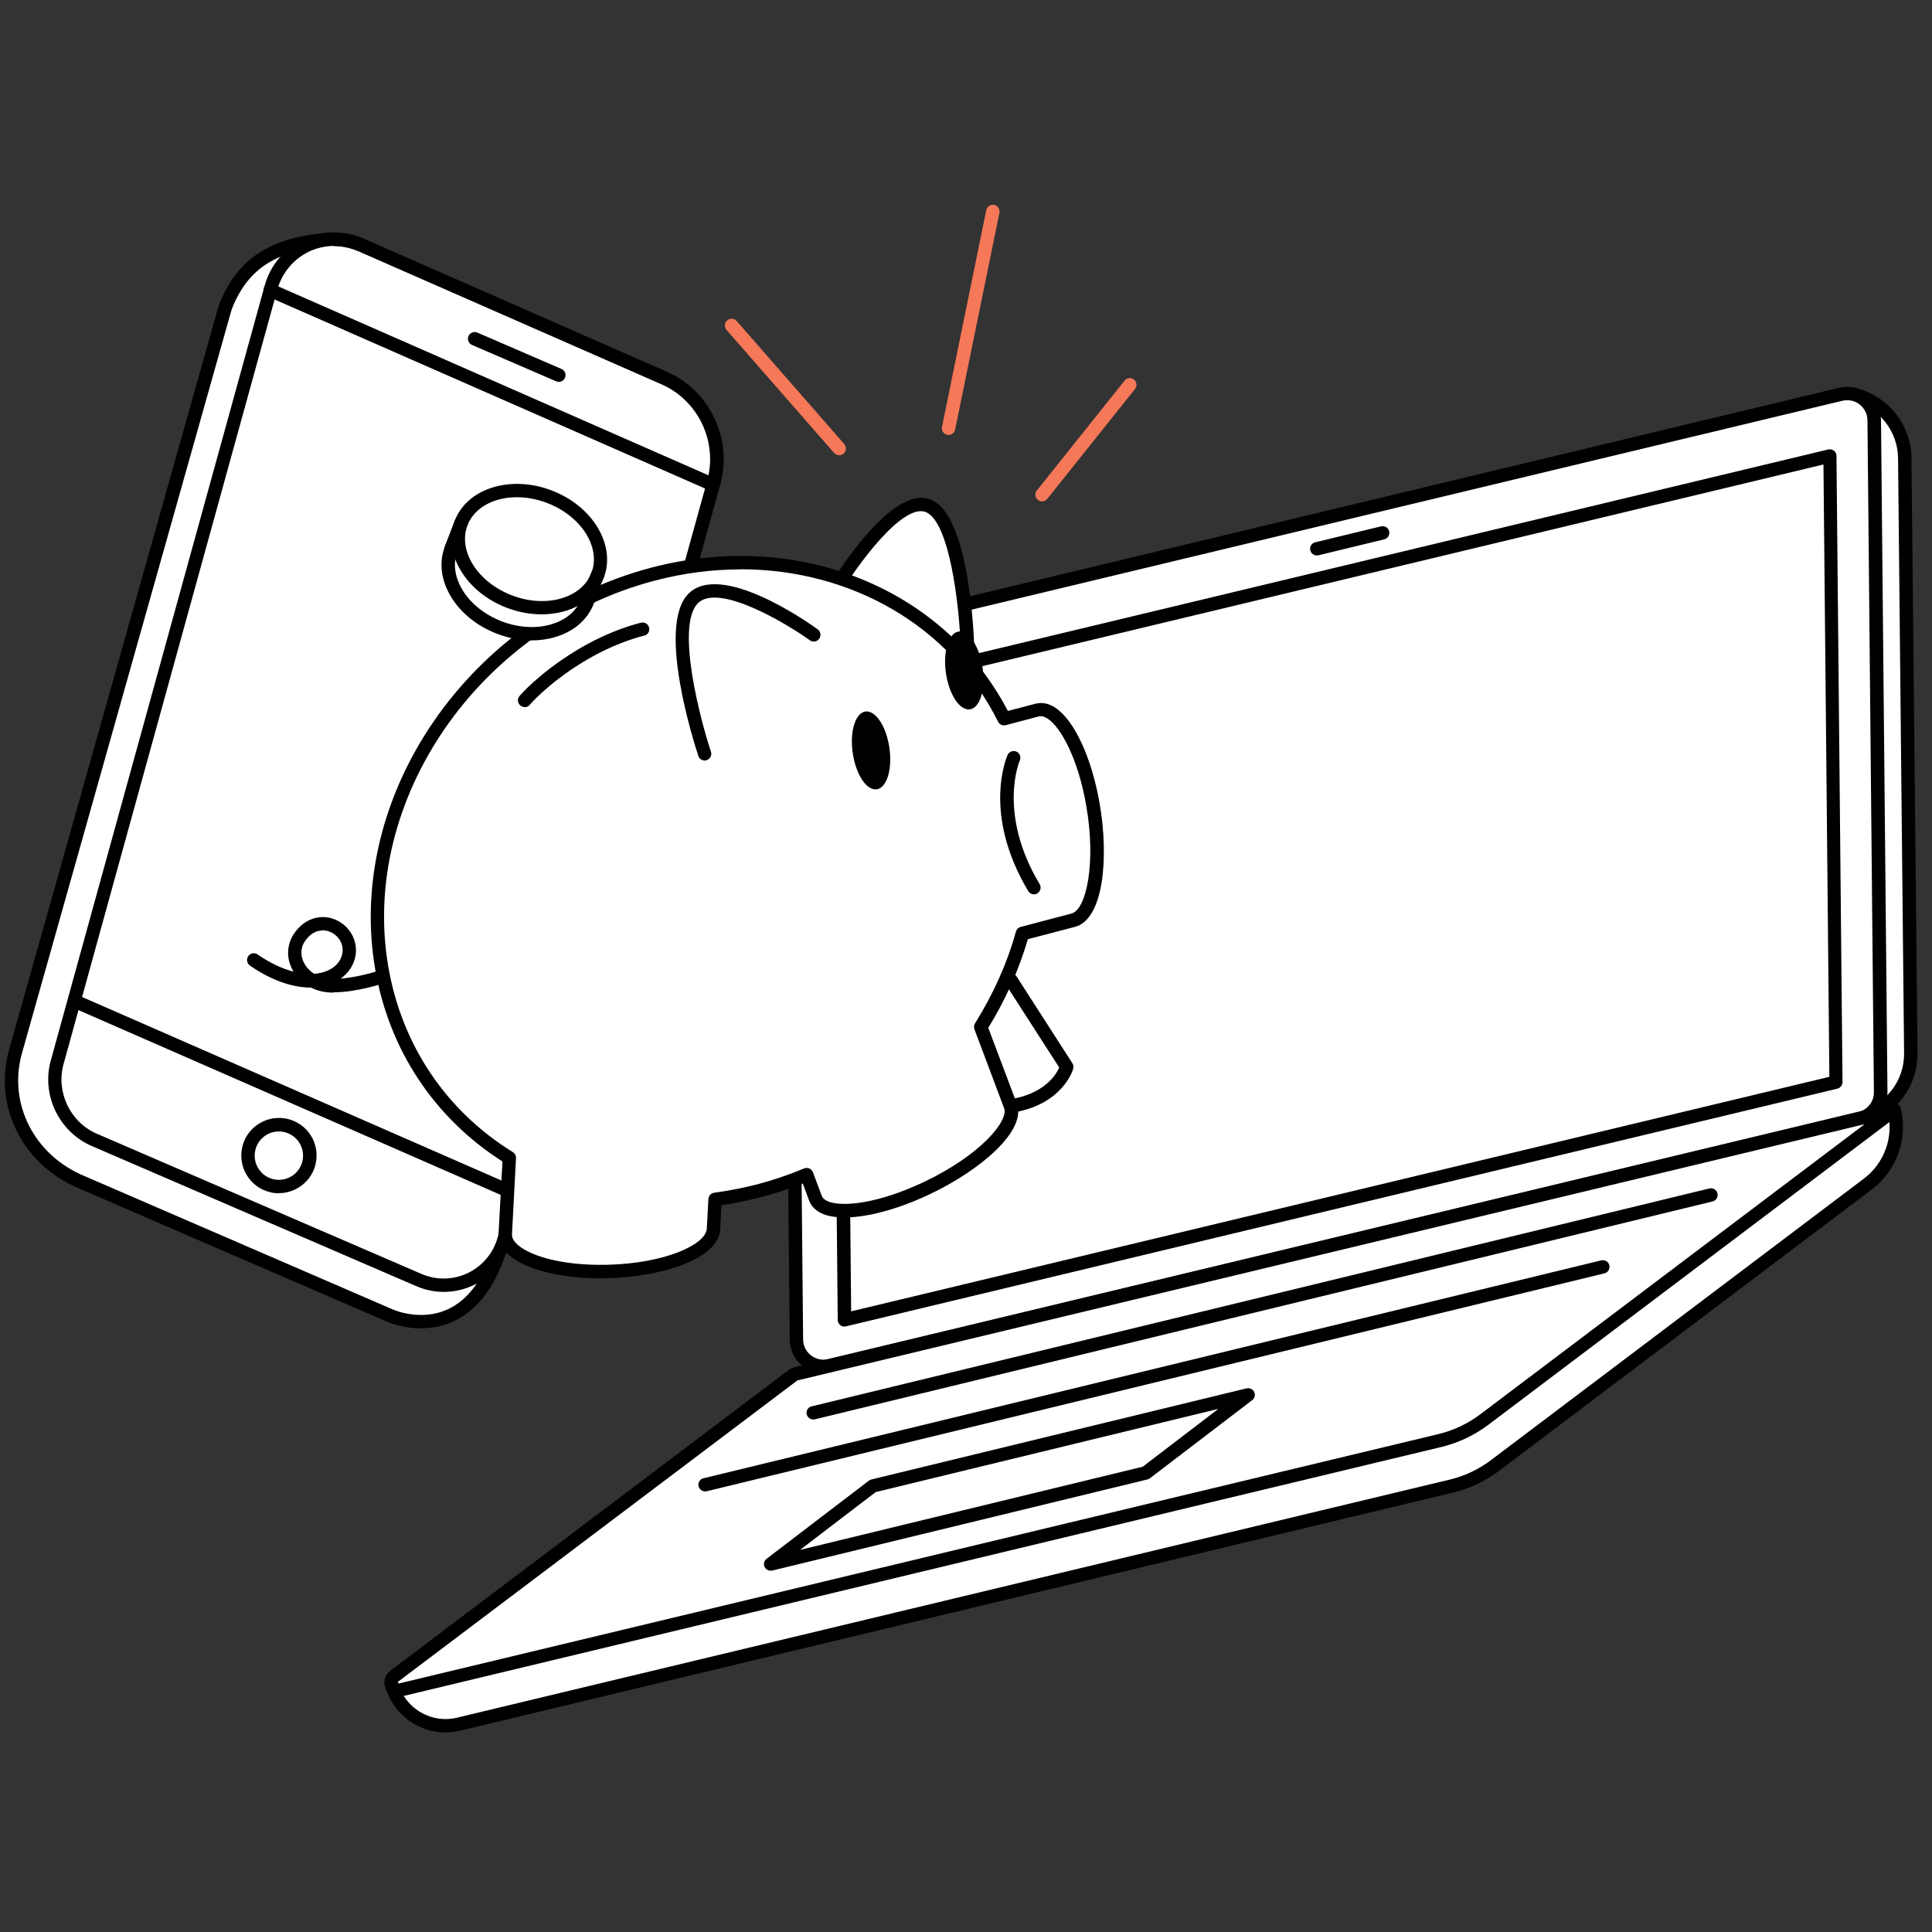 <?xml version="1.0" encoding="UTF-8"?>
<svg id="Ebene_1" data-name="Ebene 1" xmlns="http://www.w3.org/2000/svg" width="144" height="144" viewBox="0 0 144 144">
	<rect x="0" y="0" width="144" height="144" fill="#333333" stroke="none"/>
	<defs>
		<style>
			.cls-1 {
			fill: #f57859;
			}

			.cls-2 {
			fill: #fff;
			}
		</style>
	</defs>
	<g>
		<g>
			<g>
				<path class="cls-2" d="M29.16,125.43c.55,2.25,2.81,3.63,5.05,3.08l73.96-17.74c1.18-.29,2.29-.81,3.26-1.55l27.78-20.97c1.7-1.28,2.47-3.45,1.97-5.51h0" />
				<path d="M33.22,129.13c-.85,0-1.68-.23-2.43-.69-1.07-.65-1.82-1.68-2.12-2.9-.07-.27.1-.54.37-.6.27-.06.54.1.6.37.23.96.82,1.77,1.66,2.28s1.83.67,2.79.43l73.97-17.74c1.12-.27,2.16-.76,3.08-1.46l27.78-20.97c1.54-1.16,2.24-3.12,1.78-5-.07-.27.1-.54.37-.6.27-.06.54.1.6.37.55,2.26-.3,4.63-2.15,6.03l-27.78,20.97c-1.03.78-2.19,1.33-3.45,1.63l-73.97,17.74c-.37.09-.74.13-1.11.13Z" />
			</g>
			<g>
				<path class="cls-2" d="M136.64,83.81l2.02-.49c2.22-.54,3.78-2.54,3.76-4.83l-.45-44.35c-.02-2.25-1.57-4.2-3.76-4.73h0" />
				<path d="M136.64,84.31c-.23,0-.43-.15-.49-.38-.07-.27.1-.54.37-.6l2.02-.49c2.01-.49,3.4-2.27,3.38-4.34l-.45-44.35c-.02-2.02-1.41-3.77-3.37-4.25-.27-.06-.43-.33-.37-.6.07-.27.34-.43.6-.37,2.41.59,4.11,2.73,4.14,5.21l.45,44.35c.03,2.54-1.68,4.72-4.14,5.32l-2.02.49s-.08.01-.12.01Z" />
			</g>
			<g>
				<polyline class="cls-2" points="61.46 48.82 61.69 101.83 137.87 83.55" />
				<path d="M61.69,102.33c-.11,0-.22-.04-.31-.11-.12-.09-.19-.24-.19-.39l-.23-53.01c0-.28.22-.5.5-.5h0c.28,0,.5.22.5.5l.23,52.38,75.56-18.13c.27-.06.54.1.6.37s-.1.54-.37.6l-76.18,18.28s-.08.01-.12.01Z" />
			</g>
			<g>
				<path class="cls-2" d="M138.63,83.37l-76.79,18.42c-1.26.31-2.47-.64-2.49-1.94l-.48-50.07c0-.94.63-1.75,1.54-1.97l76.79-18.42c1.26-.31,2.47.64,2.49,1.94l.48,50.07c0,.94-.63,1.75-1.54,1.97Z" />
				<path d="M61.37,102.35c-.55,0-1.09-.18-1.54-.53-.61-.47-.96-1.19-.97-1.96l-.48-50.07c-.01-1.17.78-2.19,1.92-2.47l76.79-18.42c.75-.18,1.53-.01,2.14.46.61.47.96,1.19.97,1.96l.48,50.07c.01,1.17-.78,2.19-1.92,2.47h0l-76.79,18.42c-.2.05-.4.07-.6.07ZM137.68,29.83c-.12,0-.24.01-.36.04l-76.79,18.42c-.69.17-1.16.78-1.15,1.48l.48,50.07c0,.46.22.89.58,1.18.37.28.83.39,1.29.28l76.79-18.42c.69-.17,1.16-.78,1.15-1.48l-.48-50.07c0-.46-.22-.89-.58-1.18-.27-.21-.59-.32-.93-.32ZM138.63,83.37h0,0Z" />
			</g>
			<g>
				<polygon class="cls-2" points="136.84 80.66 62.94 98.38 62.49 51.71 136.4 33.99 136.84 80.66" />
				<path d="M62.94,98.88c-.11,0-.22-.04-.31-.11-.12-.09-.19-.24-.19-.39l-.45-46.67c0-.23.16-.44.38-.49l73.9-17.72c.15-.03.3,0,.42.09s.19.24.19.39l.45,46.67c0,.23-.16.44-.38.49l-73.9,17.72s-.08.01-.12.01ZM63,52.1l.44,45.64,72.91-17.48-.44-45.64-72.91,17.48Z" />
			</g>
			<g>
				<line class="cls-2" x1="98.15" y1="40.9" x2="103.05" y2="39.71" />
				<path d="M98.15,41.4c-.23,0-.43-.15-.49-.38-.06-.27.1-.54.37-.6l4.91-1.19c.27-.06.54.1.6.37.06.27-.1.54-.37.6l-4.91,1.19s-.08.01-.12.01Z" />
			</g>
		</g>
		<g>
			<path class="cls-2" d="M107.32,107.38l-77.44,18.58c-.61.15-.99-.65-.49-1.03l29.71-22.43c.06-.05.14-.08.21-.1l81.88-19.66-30.55,23.06c-.99.75-2.12,1.28-3.32,1.57Z" />
			<path d="M29.73,126.48c-.41,0-.79-.23-.97-.62-.22-.47-.09-1.01.33-1.33l29.71-22.43c.12-.09.25-.15.39-.19l81.88-19.66c.23-.05.47.06.57.27.1.21.04.47-.15.61l-30.55,23.06c-1.05.79-2.23,1.35-3.51,1.66,0,0,0,0,0,0l-77.44,18.58c-.09.02-.17.03-.26.03ZM138.98,83.79l-79.55,19.1-29.74,22.44s-.05.04-.02.1c.03.06.07.05.09.04l77.45-18.58c1.15-.28,2.2-.78,3.14-1.49l28.63-21.61ZM107.32,107.38h0,0Z" />
		</g>
	</g>
	<g>
		<path class="cls-2" d="M37.22,93.31c-2.31,6.96-7.51,5.02-8.14,4.76l-22.98-9.94c-3.91-1.63-6.09-5.69-4.94-9.77l15.54-55.17c.06-.21.13-.42.21-.62,1.31-3.04,3.54-4.42,7.61-4.74" />
		<path d="M31.39,99.01c-1.25,0-2.23-.37-2.5-.48l-22.98-9.94c-4.22-1.76-6.42-6.12-5.23-10.36l15.54-55.17c.07-.23.14-.46.24-.68,1.38-3.2,3.78-4.7,8.03-5.04.29,0,.52.18.54.46.02.28-.18.52-.46.54-3.88.31-5.97,1.59-7.19,4.44-.08.18-.14.36-.19.55L1.64,78.49c-1.06,3.75.9,7.61,4.66,9.17l22.98,9.94c.35.15,2.2.84,4.07,0,1.49-.68,2.63-2.18,3.39-4.45.09-.26.37-.4.63-.32.26.09.4.37.32.63-.85,2.55-2.17,4.25-3.93,5.04-.83.38-1.65.5-2.38.5Z" />
		<g>
			<path class="cls-2" d="M26.89,18.24l22.62,9.93c3,1.32,4.57,4.63,3.7,7.79l-15.62,56.41c-.76,2.74-3.78,4.17-6.38,3.03l-24.18-10.44c-2.23-.98-3.4-3.45-2.75-5.79l15.94-57.75c.8-2.88,3.96-4.38,6.69-3.18h0Z" />
			<path d="M33.08,96.29c-.71,0-1.42-.15-2.08-.44l-24.18-10.44c-2.44-1.07-3.75-3.82-3.03-6.38l15.94-57.75c.42-1.51,1.47-2.77,2.89-3.44,1.42-.67,3.05-.69,4.48-.06,0,0,.01,0,.02.01l22.59,9.92c3.2,1.41,4.91,5.01,3.98,8.38l-15.62,56.41c-.4,1.45-1.41,2.65-2.77,3.29-.7.33-1.46.5-2.22.5ZM24.92,18.33c-.64,0-1.29.14-1.88.42-1.15.55-2.01,1.57-2.36,2.8l-15.94,57.75c-.58,2.09.48,4.33,2.47,5.2l24.18,10.44c1.11.49,2.38.47,3.47-.05s1.91-1.49,2.23-2.65l15.62-56.41c.8-2.89-.66-5.99-3.42-7.19l-22.62-9.93s-.01,0-.02,0c-.56-.24-1.15-.36-1.74-.36Z" />
		</g>
		<path d="M53.16,36.63c-.07,0-.14-.01-.2-.04l-33.02-14.5c-.25-.11-.37-.41-.26-.66.11-.25.41-.37.66-.26l33.02,14.5c.25.11.37.41.26.66-.08.19-.27.3-.46.3Z" />
		<path d="M38.41,89.49c-.07,0-.13-.01-.2-.04l-32.72-14.32c-.25-.11-.37-.41-.26-.66.11-.25.4-.37.66-.26l32.72,14.32c.25.11.37.41.26.66-.08.19-.27.3-.46.3Z" />
		<path d="M20.79,88.94c-.22,0-.44-.02-.65-.08-.73-.17-1.35-.62-1.74-1.26-.39-.64-.51-1.39-.34-2.12.17-.73.62-1.35,1.26-1.74,1.32-.81,3.05-.4,3.86.91.39.64.51,1.39.34,2.12-.17.73-.62,1.35-1.26,1.74-.45.28-.95.42-1.47.42ZM20.78,84.33c-.32,0-.65.09-.94.27-.41.25-.7.65-.81,1.12-.11.47-.03.95.22,1.36.25.41.65.7,1.12.81.47.11.95.03,1.36-.22s.7-.65.81-1.12c.11-.47.03-.95-.22-1.36-.34-.55-.93-.86-1.54-.86Z" />
		<path d="M41.65,28.46c-.07,0-.13-.01-.2-.04l-6.27-2.71c-.25-.11-.37-.4-.26-.66.11-.25.4-.37.66-.26l6.27,2.71c.25.11.37.4.26.66-.08.19-.27.3-.46.3Z" />
	</g>
	<path class="cls-1" d="M62.55,33.93c-.14,0-.28-.06-.38-.17l-8.02-9.17c-.18-.21-.16-.52.05-.71.21-.18.52-.16.71.05l8.02,9.17c.18.21.16.52-.05.71-.09.08-.21.12-.33.12Z" />
	<path class="cls-1" d="M70.7,32.41s-.07,0-.1,0c-.27-.06-.44-.32-.39-.59l3.3-16.16c.06-.27.32-.44.59-.39.27.06.44.32.39.59l-3.3,16.16c-.05.24-.26.4-.49.4Z" />
	<path class="cls-1" d="M77.67,37.37c-.11,0-.22-.04-.31-.11-.22-.17-.25-.49-.08-.7l6.54-8.19c.17-.22.49-.25.7-.08s.25.49.08.7l-6.54,8.19c-.1.12-.24.19-.39.19Z" />
	<g>
		<g>
			<path class="cls-2" d="M28.56,72.78s-2.11.74-3.84.69c-2.16-.06-3.4-2.1-2.42-3.58,1.43-2.14,4.13-.59,3.67,1.38s-3.4,2.81-7.06.29" />
			<path d="M24.87,73.98c-.05,0-.11,0-.16,0-.55-.01-1.07-.14-1.53-.37-1.4,0-2.97-.55-4.55-1.64-.23-.16-.28-.47-.13-.7.16-.23.47-.29.7-.13.91.63,1.82,1.06,2.68,1.28-.04-.06-.07-.12-.1-.18-.45-.86-.4-1.84.12-2.63.75-1.13,1.98-1.54,3.11-1.06,1.11.48,1.73,1.67,1.46,2.82-.15.64-.53,1.18-1.08,1.57,1.46-.11,3-.64,3.02-.65.26-.09.55.05.64.31.09.26-.05.55-.31.64-.09.03-2.09.72-3.86.72ZM24.04,69.35c-.5,0-.96.28-1.32.81-.32.48-.34,1.07-.06,1.61.17.33.44.61.76.81.33-.02.63-.09.91-.2.62-.24,1.04-.68,1.17-1.24.19-.81-.33-1.44-.88-1.68-.19-.08-.38-.12-.57-.12Z" />
		</g>
		<g>
			<path class="cls-2" d="M75.34,73.06l4.16,6.47s-.68,2.4-4.2,2.92" />
			<path d="M75.31,82.94c-.24,0-.46-.18-.49-.43-.04-.27.15-.53.42-.57,2.59-.39,3.47-1.83,3.71-2.37l-4.02-6.25c-.15-.23-.08-.54.15-.69.23-.15.54-.08.69.15l4.16,6.47c.08.12.1.27.06.41-.03.11-.81,2.71-4.6,3.28-.02,0-.05,0-.07,0Z" />
		</g>
		<g>
			<path class="cls-2" d="M61.78,44.68s4.68-8.03,7.39-6.97c2.72,1.05,2.95,10.98,2.95,10.98" />
			<path d="M72.12,49.18c-.27,0-.49-.22-.5-.49-.09-3.71-.88-9.85-2.63-10.53-1.69-.64-5.06,3.8-6.78,6.76-.14.24-.44.32-.68.18-.24-.14-.32-.44-.18-.68.5-.86,4.98-8.37,8.01-7.19,2.94,1.14,3.25,10.38,3.27,11.44,0,.28-.21.5-.49.51h-.01Z" />
		</g>
		<g>
			<path class="cls-2"
				  d="M37.96,86.31c-4.9-3.03-8.45-7.98-9.51-14.18-2.18-12.69,6.87-25.83,20.21-29.33,11.13-2.92,21.71,1.78,26.19,10.78l2.46-.65c1.56-.41,3.42,2.76,4.16,7.09s.08,8.16-1.48,8.57l-3.79,1c-.67,2.44-1.74,4.79-3.1,6.97l2.21,5.88c.56,1.49-2.24,4.24-6.25,6.14-4.01,1.9-7.72,2.23-8.28.75l-.66-1.76c-1.15.48-2.34.88-3.57,1.21-1.09.29-2.17.49-3.25.64l-.12,2.21c-.09,1.64-3.63,3.06-7.92,3.16-4.28.1-7.69-1.15-7.6-2.79l.3-5.68Z" />
			<path d="M44.78,95.28c-3.16,0-5.89-.73-7.02-1.9-.42-.43-.62-.92-.6-1.43l.29-5.38c-5.09-3.25-8.46-8.33-9.49-14.36-2.21-12.92,7.02-26.33,20.58-29.9,10.94-2.87,21.8,1.51,26.58,10.68l2.07-.54c.47-.12.97-.03,1.45.29,1.43.92,2.74,3.75,3.33,7.2.69,4.01.28,8.58-1.84,9.14l-3.52.92c-.66,2.27-1.65,4.49-2.95,6.61l2.13,5.65c.76,2.03-2.78,5-6.51,6.76-3.23,1.53-6.34,2.1-7.92,1.47-.52-.21-.88-.55-1.05-1l-.48-1.28c-1.04.41-2.1.76-3.16,1.03-.93.24-1.9.44-2.9.59l-.09,1.8c-.12,2.23-4.42,3.54-8.4,3.64-.17,0-.33,0-.49,0ZM55.2,42.44c-2.1,0-4.25.27-6.41.84-13.07,3.44-21.98,16.34-19.85,28.76,1,5.84,4.3,10.75,9.28,13.83.16.1.25.27.24.45l-.3,5.68c-.01.22.09.45.32.68.83.85,3.24,1.67,6.77,1.59,4.3-.1,7.36-1.5,7.43-2.69l.12-2.21c.01-.24.19-.44.43-.47,1.1-.15,2.17-.36,3.19-.62,1.18-.31,2.36-.71,3.51-1.19.13-.05.27-.05.39,0,.12.05.22.16.27.28l.66,1.76c.07.18.23.32.48.42,1.06.43,3.73.16,7.11-1.44,4.24-2.01,6.35-4.56,6-5.51l-2.21-5.88c-.05-.15-.04-.31.04-.44,1.37-2.19,2.4-4.49,3.05-6.84.05-.17.18-.31.35-.35l3.79-1c1.12-.29,1.84-3.78,1.11-8-.62-3.61-1.93-5.91-2.89-6.53-.25-.16-.46-.21-.66-.16l-2.46.65c-.23.06-.47-.05-.57-.26-3.56-7.16-10.97-11.36-19.2-11.36Z" />
		</g>
		<g>
			<path class="cls-2" d="M39.1,52.2s1.35-1.61,4.06-3.27c2.56-1.57,4.73-2.04,4.73-2.04" />
			<path d="M39.1,52.7c-.11,0-.23-.04-.32-.12-.21-.18-.24-.49-.06-.7.06-.07,1.44-1.69,4.19-3.37,2.6-1.59,4.79-2.08,4.88-2.1.27-.06.54.11.59.38.06.27-.11.54-.38.59-.02,0-2.13.48-4.57,1.98-2.6,1.59-3.93,3.15-3.94,3.17-.1.12-.24.18-.38.18Z" />
		</g>
		<g>
			<path class="cls-2" d="M60.66,47.31s-6.91-4.98-9.04-2.65.9,11.52.9,11.52" />
			<path d="M52.52,56.68c-.21,0-.41-.13-.47-.34-.32-.97-3.07-9.54-.8-12.02,2.37-2.58,8.96,2.05,9.7,2.59.22.16.27.47.11.7-.16.22-.47.28-.7.11-1.7-1.22-6.88-4.35-8.38-2.72-1.59,1.73.19,8.55,1.01,11.03.09.26-.06.54-.32.63-.05.02-.11.03-.16.03Z" />
		</g>
		<ellipse cx="64.93" cy="55.93" rx="1.38" ry="2.93" transform="translate(-7.4 9.96) rotate(-8.3)" />
		<ellipse cx="71.87" cy="49.97" rx="1.38" ry="2.93" transform="translate(-6.46 10.9) rotate(-8.3)" />
		<g>
			<path class="cls-2" d="M75.55,56.47s-1.84,4.09,1.51,9.68" />
			<path d="M77.07,66.66c-.17,0-.34-.09-.43-.24-3.44-5.76-1.62-9.97-1.54-10.15.11-.25.41-.36.66-.25.25.11.36.41.25.66-.02.04-1.68,3.94,1.48,9.22.14.24.06.54-.17.69-.08.05-.17.07-.26.07Z" />
		</g>
	</g>
	<g>
		<g>
			<ellipse class="cls-2" cx="38.7" cy="42.87" rx="4.18" ry="5.45" transform="translate(-15.18 63.65) rotate(-69.02)" />
			<path d="M39.63,47.73c-.86,0-1.75-.17-2.6-.5-1.46-.56-2.67-1.53-3.4-2.73-.76-1.24-.93-2.58-.47-3.77.92-2.41,4.17-3.42,7.23-2.24,3.06,1.17,4.8,4.09,3.87,6.5-.46,1.19-1.48,2.08-2.87,2.49-.56.17-1.15.25-1.75.25ZM37.77,39c-1.71,0-3.17.77-3.68,2.1-.34.9-.2,1.92.39,2.89.62,1.01,1.65,1.83,2.91,2.32,1.26.48,2.58.56,3.71.22,1.09-.32,1.88-1,2.22-1.89.73-1.9-.75-4.23-3.3-5.21-.76-.29-1.53-.43-2.25-.43Z" />
		</g>
		<g>
			<ellipse class="cls-2" cx="39.45" cy="40.92" rx="4.18" ry="5.45" transform="translate(-12.89 63.1) rotate(-69.02)" />
			<path d="M40.36,45.79c-.84,0-1.72-.16-2.59-.49-1.46-.56-2.67-1.53-3.4-2.73-.76-1.24-.93-2.58-.47-3.77h0c.92-2.41,4.17-3.42,7.23-2.24,3.06,1.17,4.8,4.09,3.87,6.5-.66,1.73-2.51,2.73-4.64,2.73ZM38.52,37.06c-1.71,0-3.17.77-3.68,2.1h0c-.34.89-.2,1.92.39,2.89.62,1.01,1.65,1.83,2.91,2.32,2.54.98,5.21.23,5.94-1.67.73-1.9-.75-4.23-3.3-5.21-.76-.29-1.53-.43-2.25-.43ZM34.37,38.97h0,0Z" />
		</g>
		<g>
			<line class="cls-2" x1="44.53" y1="42.87" x2="43.79" y2="44.69" />
			<path d="M43.79,45.19c-.06,0-.13-.01-.19-.04-.26-.1-.38-.4-.27-.65l.74-1.82c.1-.26.4-.38.65-.27.26.1.38.4.27.65l-.74,1.82c-.08.19-.27.31-.46.31Z" />
		</g>
		<g>
			<line class="cls-2" x1="34.37" y1="38.97" x2="33.65" y2="40.84" />
			<path d="M33.65,41.34c-.06,0-.12-.01-.18-.03-.26-.1-.39-.39-.29-.65l.72-1.87c.1-.26.39-.39.65-.29.26.1.39.39.29.65l-.72,1.87c-.08.2-.27.32-.47.32Z" />
		</g>
	</g>
	<g>
		<polygon class="cls-2" points="85.39 109.78 57.44 116.57 65.05 110.75 93.01 103.96 85.39 109.78" />
		<path d="M57.44,117.07c-.19,0-.37-.11-.45-.28-.1-.21-.04-.47.15-.61l7.62-5.82c.06-.04.12-.07.19-.09l27.96-6.79c.23-.05.47.06.57.27.1.21.04.47-.15.61l-7.62,5.82c-.05.04-.12.07-.19.09l-27.96,6.79s-.08.01-.12.01ZM65.27,111.21l-5.64,4.31,25.54-6.2,5.64-4.31-25.54,6.2ZM85.39,109.78h0,0Z" />
	</g>
	<g>
		<line class="cls-2" x1="119.47" y1="94.42" x2="52.56" y2="110.66" />
		<path d="M52.56,111.16c-.23,0-.43-.15-.49-.38-.07-.27.1-.54.37-.6l66.91-16.24c.27-.06.54.1.6.37s-.1.54-.37.6l-66.91,16.24s-.08.01-.12.01Z" />
	</g>
	<g>
		<line class="cls-2" x1="60.62" y1="105.3" x2="127.53" y2="89.06" />
		<path d="M60.62,105.8c-.23,0-.43-.15-.49-.38-.07-.27.1-.54.37-.6l66.91-16.24c.27-.06.54.1.6.37s-.1.54-.37.6l-66.91,16.24s-.08.01-.12.01Z" />
	</g>
</svg>